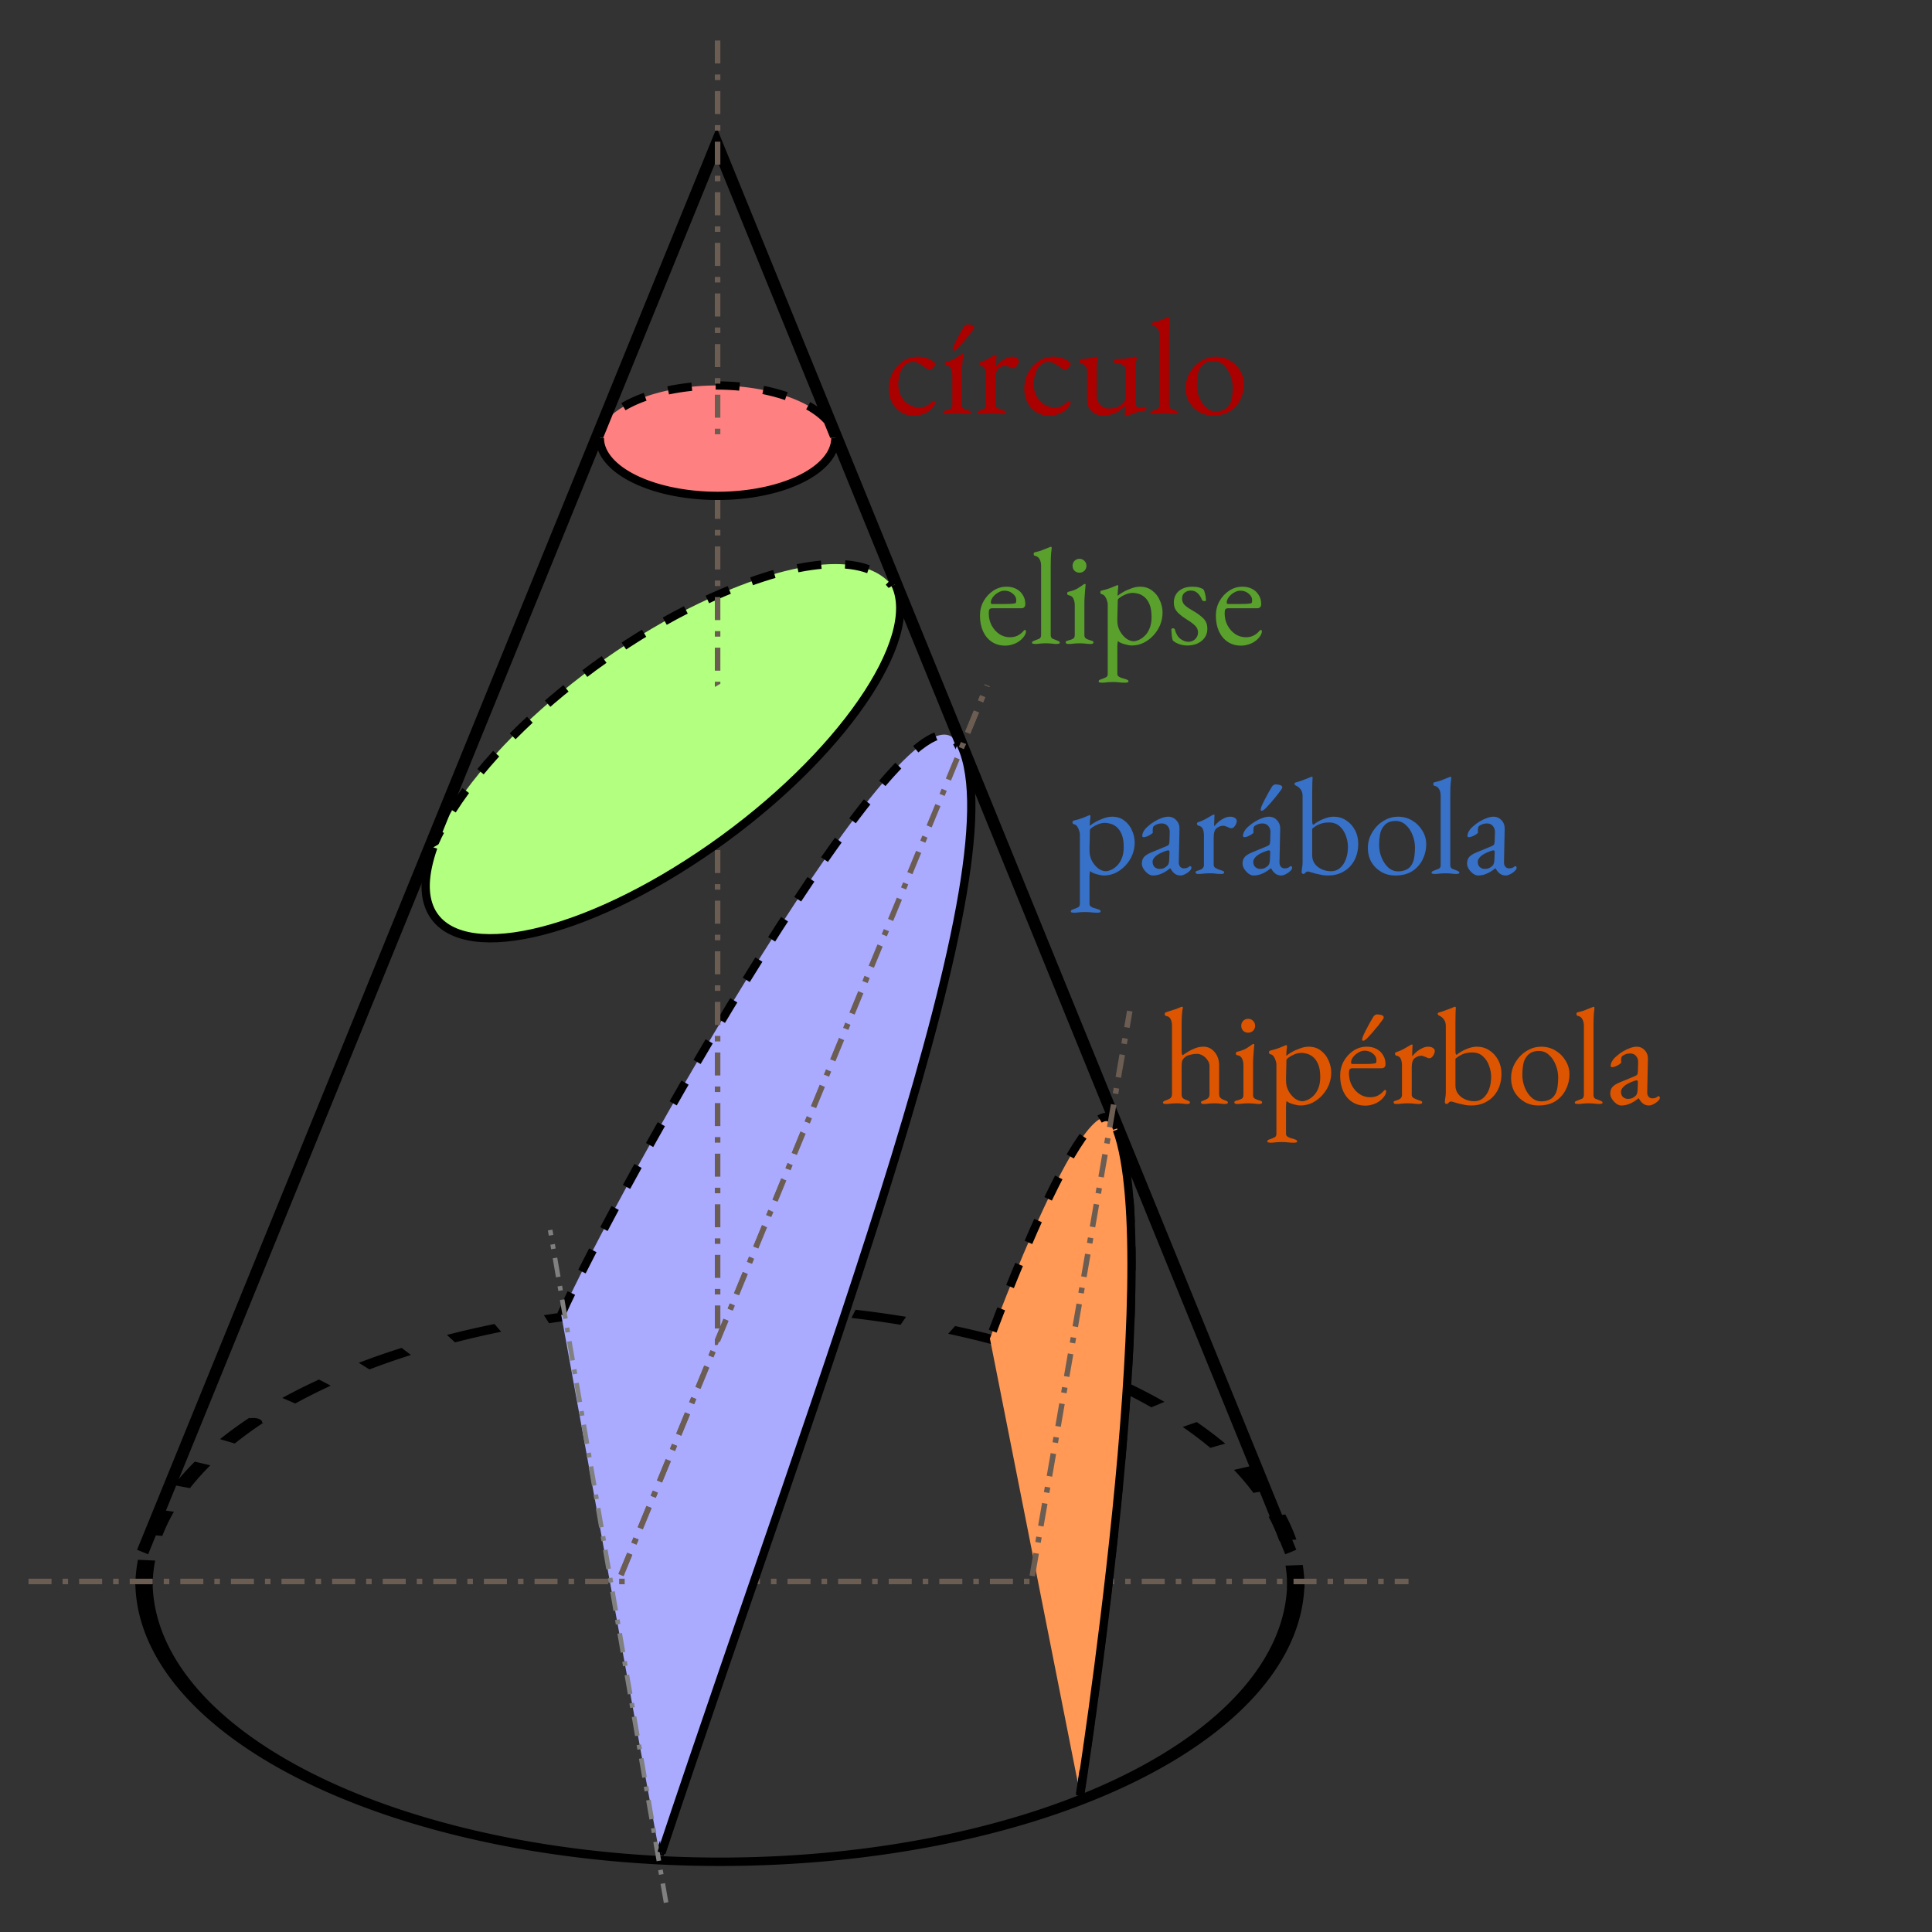 <?xml version="1.0" encoding="UTF-8" standalone="no"?>
<svg
   viewBox="0 0 2100 2100"
   version="1.1"
   id="svg149"
   sodipodi:docname="secciones-conicas.svg"
   inkscape:version="1.3.2 (091e20e, 2023-11-25)"
   xmlns:inkscape="http://www.inkscape.org/namespaces/inkscape"
   xmlns:sodipodi="http://sodipodi.sourceforge.net/DTD/sodipodi-0.dtd"
   xmlns="http://www.w3.org/2000/svg"
   xmlns:svg="http://www.w3.org/2000/svg"
   xmlns:rdf="http://www.w3.org/1999/02/22-rdf-syntax-ns#"
   xmlns:cc="http://creativecommons.org/ns#"
   xmlns:dc="http://purl.org/dc/elements/1.1/">
  <rect x="0" y="0" width="2100" height="2100" fill="#333333" stroke="none"/>
  <defs
     id="defs149" />
  <sodipodi:namedview
     id="namedview149"
     pagecolor="#ffffff"
     bordercolor="#000000"
     borderopacity="0.25"
     inkscape:showpageshadow="2"
     inkscape:pageopacity="0.0"
     inkscape:pagecheckerboard="0"
     inkscape:deskcolor="#d1d1d1"
     inkscape:zoom="0.2975018"
     inkscape:cx="1255.4546"
     inkscape:cy="949.57409"
     inkscape:window-width="1512"
     inkscape:window-height="818"
     inkscape:window-x="1920"
     inkscape:window-y="90"
     inkscape:window-maximized="0"
     inkscape:current-layer="svg149" />
  <style
     id="style1">
    .circle {fill: #ff8080;}
    .ellipse {fill: #b3ff80;}
    .parabola {fill: #aaf;}
    .hyperbola {fill: #f95;}
    .far {stroke-dasharray: 26, 26;}
    .line {stroke: #6c5d53; stroke-dasharray: 25, 12, 6, 12; stroke-width: 6;}
    .thin {stroke: #808080; stroke-dasharray: 21, 10, 5, 10; stroke-width: 5;}
  </style>
  <title
     id="title1">Conic Sections</title>
  <g
     fill="none"
     stroke="#000"
     stroke-width="9"
     id="g16">
    <g
       stroke-width="3"
       transform="scale(6.26, 3.05)"
       id="g2">
      <path
         d="m25,564 a100,100 0 1 0 200,-1"
         id="path1" />
      <path
         d="m25,565 a100,100 0 1 1 200,1"
         stroke-dasharray="9,9"
         id="path2" />
    </g>
    <path
       class="circle far"
       d="m648,482 a131,63 0 0 1 262,0"
       id="path3" />
    <path
       class="ellipse far"
       d="m468,927 c36,-97 178,-224 318,-283 96,-41 165,-41 188,-1"
       id="path4" />
    <path
       class="parabola far"
       d="m610,1429 c58,-130 381,-707 430,-622 71,123 -147,681 -323,1209"
       id="path5" />
    <path
       stroke-width="13"
       d="m155,1687 624,-1531 624,1531"
       id="path6" />
    <path
       class="thin"
       d="m724,2068 -126,-731"
       id="path7" />
    <path
       class="line"
       d="m31,1719 h1500"
       id="path8" />
    <g
       class="hyperbola"
       id="g10">
      <path
         class="far"
         d="m1174,1950 s92,-583 40,-724 c-27,-75 -138,229 -138,229"
         id="path9" />
      <path
         d="m1174,1952 s92,-583 40,-724"
         id="path10" />
    </g>
    <path
       class="line"
       d="m1122,1713 106,-614 M675,1712 l398,-967 M780,1719 V32"
       id="path11" />
    <path
       class="parabola"
       stroke="none"
       d="m685,1700 357,-894 c71,123 -147,681 -323,1209"
       id="path12" />
    <path
       class="circle"
       d="m652,476 a128,63 0 0 0 256,0"
       id="path13" />
    <path
       class="ellipse"
       d="m973,635 c29,59 -59,188 -199,286 s-277,128 -306,68 c-8,-17 -7,-39 3,-68"
       id="path14" />
    <path
       class="parabola"
       d="m1042,805 c71,123 -147,681 -323,1209"
       id="path15" />
    <path
       class="line"
       d="m675,1712 398,-967"
       id="path16" />
  </g>
  <path
     d="m 992.693,451.77 q -7.467,0 -13.589,-3.733 -5.973,-3.883 -9.557,-10.453 -3.435,-6.72 -3.435,-14.933 0,-9.707 4.181,-17.621 4.331,-7.915 11.499,-12.544 7.168,-4.779 15.829,-4.779 9.707,0 17.024,5.227 1.792,1.344 1.792,2.837 0,1.195 -1.045,2.688 -1.045,1.493 -2.539,2.539 -1.493,0.896 -2.837,0.896 -0.747,0 -1.493,-0.448 -0.747,-0.597 -1.643,-1.195 -3.285,-2.539 -7.317,-4.779 -4.032,-2.24 -6.72,-2.24 -7.317,0 -11.947,6.869 -4.48,6.72 -4.48,17.771 0,7.019 2.987,12.693 3.136,5.675 8.213,8.96 5.227,3.285 11.499,3.285 4.331,0 7.467,-1.344 3.136,-1.493 6.72,-5.077 0.299,-0.299 0.747,-0.448 0.448,-0.299 0.747,-0.299 1.643,0 1.643,2.091 0,0.896 -0.597,2.091 -0.448,1.045 -1.643,2.539 -2.389,2.987 -5.675,5.227 -3.285,2.091 -7.317,3.136 -3.883,1.045 -8.512,1.045 z m 35.541,-1.792 q -1.344,0 -2.24,-0.448 -0.747,-0.299 -0.747,-1.195 0,-1.195 1.045,-1.643 1.195,-0.448 2.389,-0.747 3.136,-0.747 4.779,-1.792 1.643,-1.195 1.643,-3.883 v -32.405 q 0,-4.032 -1.493,-7.168 -1.344,-3.136 -5.227,-3.733 -0.747,-0.149 -1.195,-0.597 -0.299,-0.448 -0.299,-1.344 0,-1.643 1.344,-1.792 5.973,-1.344 9.856,-3.584 3.883,-2.389 5.824,-3.883 1.344,-1.045 2.091,-1.045 0.896,0 0.896,0.747 0,1.195 -0.448,4.779 -0.299,3.435 -0.597,7.765 -0.299,4.181 -0.299,7.616 v 34.645 q 0,2.539 1.643,3.733 1.792,1.195 4.779,1.941 1.195,0.299 2.24,0.747 1.195,0.448 1.195,1.643 0,1.643 -2.987,1.643 -2.837,0 -4.629,-0.299 -1.643,-0.149 -3.285,-0.299 -1.493,-0.149 -4.181,-0.149 -2.539,0 -4.181,0.149 -1.643,0.149 -3.285,0.299 -1.643,0.299 -4.629,0.299 z m 8.363,-68.693 q -1.195,0 -1.195,-1.344 0,-0.448 0.149,-1.045 0.149,-0.747 0.448,-1.643 1.045,-2.837 3.285,-7.168 2.389,-4.48 4.629,-8.661 2.389,-4.181 3.584,-6.123 0.747,-1.195 1.792,-1.941 1.195,-0.747 2.24,-0.747 2.837,0 5.077,0.747 2.24,0.747 2.24,2.389 0,0.896 -0.448,1.493 -0.299,0.597 -1.045,1.643 -1.792,2.539 -4.928,6.421 -2.987,3.733 -6.123,7.317 -3.136,3.584 -5.077,5.525 -3.136,3.136 -4.629,3.136 z m 28.971,68.693 q -1.493,0 -2.24,-0.448 -0.747,-0.299 -0.747,-1.195 0,-1.195 0.896,-1.493 0.896,-0.448 2.539,-0.896 2.837,-0.747 4.181,-2.091 1.493,-1.493 1.493,-3.584 v -32.107 q 0,-4.032 -1.195,-7.019 -1.195,-2.987 -4.928,-3.733 -0.597,-0.149 -1.045,-0.747 -0.448,-0.597 -0.448,-1.195 0,-1.493 1.344,-1.792 3.883,-1.195 8.064,-3.435 4.331,-2.389 6.72,-3.883 0.896,-0.597 1.344,-0.747 0.597,-0.299 0.896,-0.299 0.747,0 0.747,1.045 0,0.448 -0.149,2.24 0,1.792 -0.149,4.181 0,2.389 -0.149,4.779 0,0.299 0.299,0.299 2.389,-2.987 5.227,-5.227 2.987,-2.24 5.973,-3.584 3.136,-1.344 5.973,-1.344 3.136,0 5.077,1.344 2.091,1.344 2.091,3.435 0,1.493 -0.896,3.285 -0.747,1.792 -2.091,3.136 -1.344,1.344 -2.837,1.344 -0.896,0 -1.941,-0.299 -1.045,-0.448 -2.24,-1.045 -1.195,-0.448 -2.389,-0.896 -1.195,-0.448 -2.389,-0.448 -3.584,0 -7.019,2.539 -3.285,2.539 -3.285,10.005 v 30.165 q 0,1.941 2.091,3.285 2.091,1.195 5.824,2.389 1.643,0.448 2.539,0.896 0.896,0.448 0.896,1.493 0,1.643 -2.987,1.643 -4.48,0 -6.869,-0.448 -2.24,-0.299 -6.123,-0.299 -2.539,0 -4.181,0.149 -1.493,0.149 -3.285,0.299 -1.643,0.299 -4.629,0.299 z m 74.368,1.792 q -7.467,0 -13.589,-3.733 -5.973,-3.883 -9.557,-10.453 -3.435,-6.72 -3.435,-14.933 0,-9.707 4.181,-17.621 4.331,-7.915 11.499,-12.544 7.168,-4.779 15.829,-4.779 9.707,0 17.024,5.227 1.792,1.344 1.792,2.837 0,1.195 -1.045,2.688 -1.045,1.493 -2.539,2.539 -1.493,0.896 -2.837,0.896 -0.747,0 -1.493,-0.448 -0.747,-0.597 -1.643,-1.195 -3.285,-2.539 -7.317,-4.779 -4.032,-2.24 -6.72,-2.24 -7.317,0 -11.947,6.869 -4.48,6.72 -4.48,17.771 0,7.019 2.987,12.693 3.136,5.675 8.213,8.96 5.227,3.285 11.499,3.285 4.331,0 7.467,-1.344 3.136,-1.493 6.72,-5.077 0.299,-0.299 0.747,-0.448 0.448,-0.299 0.747,-0.299 1.643,0 1.643,2.091 0,0.896 -0.597,2.091 -0.448,1.045 -1.643,2.539 -2.389,2.987 -5.675,5.227 -3.285,2.091 -7.317,3.136 -3.883,1.045 -8.512,1.045 z m 83.626,0.597 q -1.045,0 -1.045,-1.195 0,-1.493 0.299,-4.331 0.448,-2.987 0.448,-4.928 0,-0.299 0,-0.448 0,-0.299 0,-0.448 -5.824,5.675 -11.797,8.213 -5.824,2.389 -12.843,2.389 -4.779,0 -8.661,-2.091 -3.883,-1.941 -6.123,-5.824 -2.24,-4.032 -2.24,-9.856 v -30.315 q 0,-3.285 -1.493,-5.227 -1.493,-1.941 -4.928,-3.285 -0.747,-0.299 -1.344,-0.747 -0.597,-0.448 -0.597,-1.643 0,-1.344 0.597,-1.792 0.747,-0.448 1.643,-0.597 5.077,-0.299 7.765,-0.747 2.837,-0.597 7.019,-1.643 0.448,-0.149 0.597,-0.149 0.299,0 0.597,0 1.643,0 1.493,2.091 -0.448,3.435 -0.747,5.824 -0.149,2.24 -0.149,5.675 v 29.12 q 0,3.584 1.792,6.72 1.792,2.987 4.629,4.928 2.987,1.941 6.123,1.941 3.883,0 6.72,-0.448 2.987,-0.448 5.824,-2.539 1.643,-1.195 4.181,-3.883 2.539,-2.688 2.539,-7.317 v -27.328 q 0,-3.136 -1.941,-4.629 -1.792,-1.643 -4.181,-2.24 -2.389,-0.597 -3.883,-0.597 -1.344,0 -2.24,-0.448 -0.896,-0.597 -0.896,-2.091 0,-1.344 0.896,-1.792 1.045,-0.448 2.24,-0.448 4.629,-0.149 7.616,-0.299 3.136,-0.299 5.525,-0.747 2.539,-0.597 5.227,-1.344 0.299,-0.149 0.747,-0.149 0.448,-0.149 0.747,-0.149 1.941,0 1.941,1.643 0,0.149 -0.149,0.597 0,0.299 -0.149,0.747 -0.149,0.448 -0.448,2.539 -0.149,2.091 -0.448,4.331 -0.149,2.24 -0.149,3.435 v 34.496 q 0,4.032 0.747,5.824 0.896,1.643 1.941,1.643 1.195,0 3.435,-0.149 2.389,-0.299 3.435,-0.299 0.747,0 1.493,0.299 0.747,0.299 0.747,1.643 0,1.195 -0.597,1.643 -0.597,0.299 -1.493,0.448 -5.824,0.747 -10.005,2.24 -4.181,1.493 -7.467,2.837 -0.448,0.149 -1.344,0.448 -0.896,0.448 -1.643,0.448 z m 29.867,-2.389 q -0.747,0 -1.941,-0.299 -1.045,-0.149 -1.045,-1.045 0,-1.195 1.045,-1.643 1.195,-0.597 2.389,-1.045 2.24,-0.747 4.331,-1.643 2.091,-1.045 2.091,-4.032 v -75.264 q 0,-4.331 -1.643,-7.168 -1.493,-2.987 -5.227,-3.733 -1.195,-0.299 -1.195,-1.941 0,-1.493 1.045,-1.792 3.883,-0.896 6.72,-1.792 2.837,-1.045 5.227,-2.091 2.539,-1.045 4.928,-1.941 0.597,-0.299 0.896,-0.299 0.299,0 0.448,0.448 0.299,0.299 0.299,0.597 0,1.344 -0.597,5.824 -0.448,4.331 -0.448,14.485 v 74.666 q 0,2.987 2.091,4.032 2.091,0.896 4.331,1.643 1.195,0.448 2.24,1.045 1.195,0.448 1.195,1.643 0,0.896 -1.195,1.045 -1.045,0.299 -1.792,0.299 -2.837,0 -4.629,-0.299 -1.643,-0.149 -3.285,-0.299 -1.493,-0.149 -4.181,-0.149 -2.539,0 -4.181,0.149 -1.643,0.149 -3.285,0.299 -1.643,0.299 -4.629,0.299 z m 64.96,1.643 q -8.363,0 -15.083,-3.883 -6.72,-3.883 -10.752,-10.603 -3.883,-6.869 -3.883,-15.531 0,-6.272 2.389,-12.245 2.539,-5.973 7.019,-10.901 4.48,-4.928 10.453,-7.765 5.973,-2.987 12.843,-2.987 8.661,0 15.531,4.181 7.019,4.181 11.051,11.051 4.181,6.72 4.181,14.784 0,8.661 -3.883,16.427 -3.733,7.765 -11.2,12.693 -7.467,4.779 -18.667,4.779 z m 3.136,-4.48 q 5.077,0 9.109,-1.941 4.032,-1.941 6.272,-6.272 1.792,-3.435 2.389,-8.363 0.597,-4.928 0.597,-9.259 0,-7.168 -2.688,-13.739 -2.539,-6.72 -7.317,-10.901 -4.629,-4.331 -11.051,-4.331 -4.032,0 -7.317,1.344 -3.136,1.195 -5.824,4.629 -2.987,3.733 -3.883,9.109 -0.896,5.376 -0.896,10.752 0,7.317 2.688,14.037 2.688,6.571 7.317,10.752 4.629,4.181 10.603,4.181 z"
     id="text150"
     style="font-size:149.333px;line-height:0.75;font-family:'EB Garamond';-inkscape-font-specification:'EB Garamond';text-align:center;text-anchor:middle;fill:#aa0000;stroke-width:1.333"
     aria-label="círculo" />
  <path
     d="m 1092.512,701.77 q -8.213,0 -14.336,-4.032 -6.123,-4.032 -9.557,-11.349 -3.435,-7.467 -3.435,-17.173 0,-8.661 3.883,-15.68 4.032,-7.168 10.603,-11.499 6.571,-4.331 14.336,-4.331 5.973,0 10.603,2.389 4.629,2.389 7.168,6.72 2.688,4.181 2.688,9.707 0,4.629 -4.48,4.629 h -31.509 q -2.091,0 -2.987,1.195 -0.747,1.045 -0.747,4.331 0,7.168 3.136,13.141 3.136,5.824 8.363,9.408 5.227,3.435 11.499,3.435 4.48,0 8.064,-1.643 3.733,-1.792 6.571,-5.077 0.597,-0.747 0.896,-0.896 0.299,-0.299 0.747,-0.299 1.195,0 1.195,1.493 0,2.837 -2.688,6.272 -2.24,2.837 -5.376,4.928 -3.136,2.091 -6.869,3.136 -3.733,1.195 -7.765,1.195 z m -13.739,-45.248 h 13.589 q 3.584,0 6.123,-0.149 2.539,-0.149 4.928,-0.597 0.747,-0.149 0.896,-0.896 0.299,-0.896 0.299,-2.389 0,-4.331 -3.883,-7.317 -3.733,-3.136 -8.96,-3.136 -3.435,0 -6.869,2.091 -3.435,1.941 -5.675,4.928 -2.24,2.987 -2.24,5.973 0,1.493 1.792,1.493 z m 45.995,43.456 q -0.747,0 -1.941,-0.299 -1.045,-0.149 -1.045,-1.045 0,-1.195 1.045,-1.643 1.195,-0.597 2.389,-1.045 2.24,-0.747 4.331,-1.643 2.091,-1.045 2.091,-4.032 v -75.264 q 0,-4.331 -1.643,-7.168 -1.493,-2.987 -5.227,-3.733 -1.195,-0.299 -1.195,-1.941 0,-1.493 1.045,-1.792 3.883,-0.896 6.72,-1.792 2.837,-1.045 5.227,-2.091 2.539,-1.045 4.928,-1.941 0.597,-0.299 0.896,-0.299 0.299,0 0.448,0.448 0.299,0.299 0.299,0.597 0,1.344 -0.597,5.824 -0.448,4.331 -0.448,14.485 v 74.666 q 0,2.987 2.091,4.032 2.091,0.896 4.331,1.643 1.195,0.448 2.24,1.045 1.195,0.448 1.195,1.643 0,0.896 -1.195,1.045 -1.045,0.299 -1.792,0.299 -2.837,0 -4.629,-0.299 -1.643,-0.149 -3.285,-0.299 -1.493,-0.149 -4.181,-0.149 -2.539,0 -4.181,0.149 -1.643,0.149 -3.285,0.299 -1.643,0.299 -4.629,0.299 z m 36.587,0 q -1.344,0 -2.24,-0.448 -0.747,-0.299 -0.747,-1.195 0,-1.195 1.045,-1.643 1.195,-0.448 2.389,-0.747 3.136,-0.747 4.779,-1.792 1.643,-1.195 1.643,-3.883 v -32.405 q 0,-4.032 -1.493,-7.168 -1.344,-3.136 -5.227,-3.733 -0.747,-0.149 -1.195,-0.597 -0.299,-0.448 -0.299,-1.344 0,-1.643 1.344,-1.792 5.973,-1.344 9.856,-3.584 3.883,-2.389 5.824,-3.883 1.344,-1.045 2.091,-1.045 0.896,0 0.896,0.747 0,1.195 -0.448,4.779 -0.299,3.435 -0.597,7.765 -0.299,4.181 -0.299,7.616 v 34.645 q 0,2.539 1.643,3.733 1.792,1.195 4.779,1.941 1.195,0.299 2.24,0.747 1.195,0.448 1.195,1.643 0,1.643 -2.987,1.643 -2.837,0 -4.629,-0.299 -1.643,-0.149 -3.285,-0.299 -1.493,-0.149 -4.181,-0.149 -2.539,0 -4.181,0.149 -1.643,0.149 -3.285,0.299 -1.643,0.299 -4.629,0.299 z m 11.947,-77.504 q -3.136,0 -5.376,-2.091 -2.091,-2.24 -2.091,-5.376 0,-3.285 2.091,-5.376 2.24,-2.24 5.376,-2.24 3.285,0 5.376,2.24 2.24,2.091 2.24,5.376 0,3.136 -2.24,5.376 -2.091,2.091 -5.376,2.091 z m 24.043,119.616 q -0.747,0 -1.941,-0.299 -1.195,-0.149 -1.195,-1.045 0,-1.195 1.045,-1.792 1.195,-0.448 2.389,-0.896 2.24,-0.747 4.331,-1.792 2.091,-0.896 2.091,-3.883 v -75.712 q 0,-1.195 -0.747,-3.584 -0.597,-2.389 -2.091,-4.629 -1.493,-2.24 -4.032,-2.688 -0.597,-0.149 -0.896,-0.747 -0.299,-0.597 -0.299,-1.195 0,-0.747 0.299,-1.195 0.299,-0.448 0.747,-0.597 5.675,-1.344 9.707,-2.837 4.032,-1.643 7.616,-3.136 0.149,0 0.149,0 0,-0.149 0.149,-0.149 0.299,0 0.597,0.448 0.299,0.448 0.299,0.896 0,1.344 -0.448,4.331 -0.299,2.837 -0.299,4.629 0,1.195 0.149,1.344 1.493,-1.493 5.376,-3.733 4.032,-2.389 9.109,-4.181 5.077,-1.941 9.707,-1.941 7.765,0 13.141,4.181 5.525,4.032 8.363,10.603 2.987,6.421 2.987,13.44 0,6.72 -2.539,13.141 -2.539,6.272 -7.168,11.349 -4.629,5.077 -10.752,8.213 -6.123,2.987 -13.141,2.987 -2.091,0 -5.077,-0.747 -2.837,-0.597 -5.675,-1.643 -2.688,-1.045 -4.181,-2.389 -0.149,0 -0.299,1.792 -0.149,1.643 -0.299,3.435 0,1.941 0,2.389 v 27.925 q 0,1.941 1.493,2.987 1.643,1.195 3.584,1.643 2.091,0.597 3.584,1.045 1.195,0.448 2.24,0.896 1.195,0.597 1.195,1.792 0,0.896 -1.195,1.045 -1.195,0.299 -2.091,0.299 -4.331,0 -7.317,-0.448 -2.837,-0.299 -6.72,-0.299 -2.539,0 -4.181,0.149 -1.493,0.149 -3.136,0.299 -1.643,0.299 -4.629,0.299 z m 34.944,-45.099 q 2.24,0 5.376,-1.344 3.285,-1.344 6.421,-4.331 3.285,-2.987 5.376,-8.064 2.24,-5.077 2.24,-12.544 0,-8.661 -2.24,-13.888 -2.24,-5.227 -5.525,-7.915 -3.285,-2.688 -6.72,-3.584 -3.435,-0.896 -5.824,-0.896 -3.584,0 -7.467,1.493 -3.733,1.493 -6.421,3.435 -2.539,1.792 -2.539,2.837 0,3.285 -0.149,6.72 0,3.285 -0.149,6.421 0,3.136 -0.149,5.675 0,2.389 0,3.733 0,5.973 2.688,11.051 2.837,5.077 6.869,8.213 4.181,2.987 8.213,2.987 z m 58.09,4.629 q -4.629,0 -8.661,-1.493 -4.032,-1.344 -6.869,-3.883 -0.747,-1.643 -1.195,-5.525 -0.299,-3.883 -0.448,-6.421 0,-1.344 1.941,-1.344 0.597,0 1.045,0.299 0.597,0.149 0.747,0.747 1.941,7.317 6.123,10.453 4.331,3.136 8.661,3.136 4.331,0 7.317,-2.837 3.136,-2.987 3.136,-7.317 0,-4.032 -2.688,-6.869 -2.688,-2.987 -9.408,-7.168 -5.077,-3.136 -8.213,-5.973 -3.136,-2.837 -4.629,-5.824 -1.344,-2.987 -1.344,-6.72 0,-4.779 2.24,-8.661 2.24,-3.883 6.72,-6.123 4.48,-2.389 11.2,-2.389 4.48,0 7.467,0.896 2.987,0.896 4.48,1.941 1.195,1.643 1.941,5.227 0.896,3.435 0.896,6.571 0,1.045 -1.493,1.045 -0.896,0 -1.792,-0.299 -0.747,-0.448 -1.045,-1.045 -1.941,-4.928 -4.928,-7.467 -2.837,-2.688 -7.168,-2.688 -3.733,0 -6.72,2.24 -2.837,2.24 -2.837,6.571 0,3.435 2.091,6.123 2.24,2.688 8.213,6.123 8.661,4.928 12.843,9.259 4.331,4.181 4.331,11.2 0,8.064 -6.123,13.141 -6.123,5.077 -15.829,5.077 z m 58.538,0.149 q -8.213,0 -14.336,-4.032 -6.123,-4.032 -9.557,-11.349 -3.435,-7.467 -3.435,-17.173 0,-8.661 3.883,-15.68 4.032,-7.168 10.603,-11.499 6.571,-4.331 14.336,-4.331 5.973,0 10.603,2.389 4.629,2.389 7.168,6.72 2.688,4.181 2.688,9.707 0,4.629 -4.48,4.629 h -31.509 q -2.091,0 -2.987,1.195 -0.747,1.045 -0.747,4.331 0,7.168 3.136,13.141 3.136,5.824 8.363,9.408 5.227,3.435 11.499,3.435 4.48,0 8.064,-1.643 3.733,-1.792 6.571,-5.077 0.597,-0.747 0.896,-0.896 0.299,-0.299 0.747,-0.299 1.195,0 1.195,1.493 0,2.837 -2.688,6.272 -2.24,2.837 -5.376,4.928 -3.136,2.091 -6.869,3.136 -3.733,1.195 -7.765,1.195 z m -13.739,-45.248 h 13.589 q 3.584,0 6.123,-0.149 2.539,-0.149 4.928,-0.597 0.747,-0.149 0.896,-0.896 0.299,-0.896 0.299,-2.389 0,-4.331 -3.883,-7.317 -3.733,-3.136 -8.96,-3.136 -3.435,0 -6.869,2.091 -3.435,1.941 -5.675,4.928 -2.24,2.987 -2.24,5.973 0,1.493 1.792,1.493 z"
     id="text150-7"
     style="font-size:149.333px;line-height:0.75;font-family:'EB Garamond';-inkscape-font-specification:'EB Garamond';text-align:center;text-anchor:middle;fill:#5aa02c;stroke-width:1.333"
     aria-label="elipse" />
  <path
     d="m 1167.068,992.09 q -0.747,0 -1.941,-0.299 -1.195,-0.149 -1.195,-1.045 0,-1.195 1.045,-1.792 1.195,-0.448 2.389,-0.896 2.24,-0.747 4.331,-1.792 2.091,-0.896 2.091,-3.883 v -75.712 q 0,-1.195 -0.747,-3.584 -0.597,-2.389 -2.091,-4.629 -1.493,-2.24 -4.032,-2.688 -0.597,-0.149 -0.896,-0.747 -0.299,-0.597 -0.299,-1.195 0,-0.747 0.299,-1.195 0.299,-0.448 0.747,-0.597 5.675,-1.344 9.707,-2.837 4.032,-1.643 7.616,-3.136 0.149,0 0.149,0 0,-0.149 0.149,-0.149 0.299,0 0.597,0.448 0.299,0.448 0.299,0.896 0,1.344 -0.448,4.331 -0.299,2.837 -0.299,4.629 0,1.195 0.149,1.344 1.493,-1.493 5.376,-3.733 4.032,-2.389 9.109,-4.181 5.077,-1.941 9.707,-1.941 7.765,0 13.141,4.181 5.525,4.032 8.363,10.603 2.987,6.421 2.987,13.44 0,6.72 -2.539,13.141 -2.539,6.272 -7.168,11.349 -4.629,5.077 -10.752,8.213 -6.123,2.987 -13.141,2.987 -2.091,0 -5.077,-0.747 -2.837,-0.597 -5.675,-1.643 -2.688,-1.045 -4.181,-2.389 -0.149,0 -0.299,1.792 -0.149,1.643 -0.299,3.435 0,1.941 0,2.389 v 27.925 q 0,1.941 1.493,2.987 1.643,1.195 3.584,1.643 2.091,0.597 3.584,1.045 1.195,0.448 2.24,0.896 1.195,0.597 1.195,1.792 0,0.896 -1.195,1.045 -1.195,0.299 -2.091,0.299 -4.331,0 -7.317,-0.448 -2.837,-0.299 -6.72,-0.299 -2.539,0 -4.181,0.149 -1.493,0.149 -3.136,0.299 -1.643,0.299 -4.629,0.299 z m 34.944,-45.099 q 2.24,0 5.376,-1.344 3.285,-1.344 6.421,-4.331 3.285,-2.987 5.376,-8.064 2.24,-5.077 2.24,-12.544 0,-8.661 -2.24,-13.888 -2.24,-5.227 -5.525,-7.915 -3.285,-2.688 -6.72,-3.584 -3.435,-0.896 -5.824,-0.896 -3.584,0 -7.467,1.493 -3.733,1.493 -6.421,3.435 -2.539,1.792 -2.539,2.837 0,3.285 -0.149,6.72 0,3.285 -0.149,6.421 0,3.136 -0.149,5.675 0,2.389 0,3.733 0,5.973 2.688,11.051 2.837,5.077 6.869,8.213 4.181,2.987 8.213,2.987 z m 51.072,4.629 q -2.688,0 -5.525,-2.091 -2.688,-2.091 -4.629,-5.077 -1.792,-2.987 -1.792,-5.675 0,-4.779 2.539,-7.467 2.539,-2.688 8.064,-4.928 l 15.232,-6.272 q 2.987,-1.195 3.435,-2.091 0.597,-0.896 0.747,-3.883 l 0.299,-9.557 q 0.149,-3.883 -2.24,-6.72 -2.24,-2.837 -6.571,-2.837 -2.24,0 -4.48,0.747 -2.24,0.747 -3.733,1.941 -0.896,0.597 -1.195,1.792 -0.299,1.195 -0.299,2.539 0,0.597 0,1.344 0.149,0.747 0.149,1.344 0,0.747 -1.941,2.091 -1.792,1.195 -4.181,2.24 -2.24,0.896 -3.733,0.896 -0.747,0 -1.195,-0.299 -0.448,-0.448 -0.448,-1.045 0,-2.389 1.493,-5.077 1.643,-2.837 4.48,-5.227 3.435,-3.136 7.467,-5.525 4.032,-2.389 7.915,-3.733 3.883,-1.344 6.869,-1.344 5.376,0 8.811,3.883 3.584,3.733 3.435,9.408 l -0.747,35.84 q -0.149,3.136 1.344,5.077 1.643,1.941 4.032,1.941 3.733,0 5.525,-1.643 0.747,-0.747 1.195,-0.747 0.747,0 1.195,0.448 0.448,0.448 0.448,1.195 0,1.643 -1.643,3.285 -2.389,2.389 -5.227,3.733 -2.688,1.493 -5.077,1.493 -6.869,0 -10.901,-7.765 h -0.448 q -4.928,4.032 -9.408,5.824 -4.48,1.941 -9.259,1.941 z m 7.019,-7.168 q 2.987,0 5.077,-0.896 2.091,-1.045 3.733,-2.688 0.747,-0.747 1.195,-1.941 0.597,-1.344 0.747,-4.181 l 0.299,-7.317 q 0.149,-1.643 -0.149,-2.389 -0.299,-0.747 -1.195,-0.747 -0.299,0 -1.045,0.149 -0.747,0.149 -1.941,0.597 -7.915,2.837 -11.051,5.973 -2.987,2.987 -2.987,5.525 0,3.883 2.24,5.973 2.389,1.941 5.077,1.941 z m 42.411,5.525 q -1.493,0 -2.24,-0.448 -0.747,-0.299 -0.747,-1.195 0,-1.195 0.896,-1.493 0.896,-0.448 2.539,-0.896 2.837,-0.747 4.181,-2.091 1.493,-1.493 1.493,-3.584 v -32.107 q 0,-4.032 -1.195,-7.019 -1.195,-2.987 -4.928,-3.733 -0.597,-0.149 -1.045,-0.747 -0.448,-0.597 -0.448,-1.195 0,-1.493 1.344,-1.792 3.883,-1.195 8.064,-3.435 4.331,-2.389 6.72,-3.883 0.896,-0.597 1.344,-0.747 0.597,-0.299 0.896,-0.299 0.747,0 0.747,1.045 0,0.448 -0.149,2.24 0,1.792 -0.149,4.181 0,2.389 -0.149,4.779 0,0.299 0.299,0.299 2.389,-2.987 5.227,-5.227 2.987,-2.24 5.973,-3.584 3.136,-1.344 5.973,-1.344 3.136,0 5.077,1.344 2.091,1.344 2.091,3.435 0,1.493 -0.896,3.285 -0.747,1.792 -2.091,3.136 -1.344,1.344 -2.837,1.344 -0.896,0 -1.941,-0.299 -1.045,-0.448 -2.24,-1.045 -1.195,-0.448 -2.389,-0.896 -1.195,-0.448 -2.389,-0.448 -3.584,0 -7.019,2.539 -3.285,2.539 -3.285,10.005 v 30.165 q 0,1.941 2.091,3.285 2.091,1.195 5.824,2.389 1.643,0.448 2.539,0.896 0.896,0.448 0.896,1.493 0,1.643 -2.987,1.643 -4.48,0 -6.869,-0.448 -2.24,-0.299 -6.123,-0.299 -2.539,0 -4.181,0.149 -1.493,0.149 -3.285,0.299 -1.643,0.299 -4.629,0.299 z m 60.032,1.643 q -2.688,0 -5.525,-2.091 -2.688,-2.091 -4.629,-5.077 -1.792,-2.987 -1.792,-5.675 0,-4.779 2.539,-7.467 2.539,-2.688 8.064,-4.928 l 15.232,-6.272 q 2.987,-1.195 3.435,-2.091 0.597,-0.896 0.747,-3.883 l 0.299,-9.557 q 0.149,-3.883 -2.24,-6.72 -2.24,-2.837 -6.571,-2.837 -2.24,0 -4.48,0.747 -2.24,0.747 -3.733,1.941 -0.896,0.597 -1.195,1.792 -0.299,1.195 -0.299,2.539 0,0.597 0,1.344 0.149,0.747 0.149,1.344 0,0.747 -1.941,2.091 -1.792,1.195 -4.181,2.24 -2.24,0.896 -3.733,0.896 -0.747,0 -1.195,-0.299 -0.448,-0.448 -0.448,-1.045 0,-2.389 1.493,-5.077 1.643,-2.837 4.48,-5.227 3.435,-3.136 7.467,-5.525 4.032,-2.389 7.915,-3.733 3.883,-1.344 6.869,-1.344 5.376,0 8.811,3.883 3.584,3.733 3.435,9.408 l -0.747,35.84 q -0.149,3.136 1.344,5.077 1.643,1.941 4.032,1.941 3.733,0 5.525,-1.643 0.747,-0.747 1.195,-0.747 0.747,0 1.195,0.448 0.448,0.448 0.448,1.195 0,1.643 -1.643,3.285 -2.389,2.389 -5.227,3.733 -2.688,1.493 -5.077,1.493 -6.869,0 -10.901,-7.765 h -0.448 q -4.928,4.032 -9.408,5.824 -4.48,1.941 -9.259,1.941 z m 7.019,-7.168 q 2.987,0 5.077,-0.896 2.091,-1.045 3.733,-2.688 0.747,-0.747 1.195,-1.941 0.597,-1.344 0.747,-4.181 l 0.299,-7.317 q 0.149,-1.643 -0.149,-2.389 -0.299,-0.747 -1.195,-0.747 -0.299,0 -1.045,0.149 -0.747,0.149 -1.941,0.597 -7.915,2.837 -11.051,5.973 -2.987,2.987 -2.987,5.525 0,3.883 2.24,5.973 2.389,1.941 5.077,1.941 z m 1.941,-63.168 q -1.195,0 -1.195,-1.344 0,-0.448 0.149,-1.045 0.149,-0.747 0.448,-1.643 1.045,-2.837 3.285,-7.168 2.389,-4.48 4.629,-8.661 2.389,-4.181 3.584,-6.123 0.747,-1.195 1.792,-1.941 1.195,-0.747 2.24,-0.747 2.837,0 5.077,0.747 2.24,0.747 2.24,2.389 0,0.896 -0.448,1.493 -0.299,0.597 -1.045,1.643 -1.792,2.539 -4.928,6.421 -2.987,3.733 -6.123,7.317 -3.136,3.584 -5.077,5.525 -3.136,3.136 -4.629,3.136 z m 71.829,70.336 q -3.285,0 -6.571,-0.597 -3.285,-0.597 -6.272,-1.344 -3.285,-0.896 -5.824,-1.643 -2.389,-0.747 -3.136,-0.747 -0.896,0 -1.792,0.597 -0.747,0.597 -1.493,1.344 -0.747,0.747 -1.344,0.747 -0.597,0 -1.344,-0.448 -0.747,-0.597 -0.747,-1.344 0,-1.344 0.448,-4.629 0.597,-3.285 0.597,-6.123 v -72.427 q 0,-3.883 -1.941,-6.72 -1.941,-2.837 -4.928,-4.181 -0.597,-0.299 -1.344,-0.747 -0.597,-0.597 -0.597,-1.493 0,-0.747 0.597,-1.045 0.597,-0.299 1.195,-0.448 1.941,-0.448 5.227,-1.643 3.435,-1.195 6.421,-2.389 2.987,-1.195 4.032,-1.643 0.896,-0.448 1.344,-0.448 0.299,0 0.597,0.299 0.299,0.299 0.299,0.747 0,0.597 -0.299,5.077 -0.149,4.331 -0.149,10.603 v 30.613 q 0,2.837 0.299,3.883 0.299,0.896 1.045,1.045 4.629,-3.883 10.752,-6.272 6.123,-2.539 11.051,-2.539 7.616,0 13.589,3.883 6.123,3.883 9.707,10.603 3.584,6.571 3.584,14.933 0,10.155 -4.181,18.069 -4.181,7.765 -11.648,12.096 -7.317,4.331 -17.173,4.331 z m 3.435,-4.629 q 5.675,0 9.707,-3.435 4.181,-3.584 6.421,-9.557 2.24,-6.123 2.24,-13.589 0,-5.824 -2.24,-11.947 -2.091,-6.123 -6.72,-10.304 -4.48,-4.181 -11.648,-4.181 -5.973,0 -10.453,1.941 -4.48,1.941 -7.765,4.928 v 28.971 q 0,5.227 2.837,9.109 2.987,3.883 7.616,5.973 4.779,2.091 10.005,2.091 z m 69.738,4.629 q -8.363,0 -15.083,-3.883 -6.72,-3.883 -10.752,-10.603 -3.883,-6.869 -3.883,-15.531 0,-6.272 2.389,-12.245 2.539,-5.973 7.019,-10.901 4.48,-4.928 10.453,-7.765 5.973,-2.987 12.843,-2.987 8.661,0 15.531,4.181 7.019,4.181 11.051,11.051 4.181,6.72 4.181,14.784 0,8.661 -3.883,16.427 -3.733,7.765 -11.2,12.693 -7.467,4.779 -18.667,4.779 z m 3.136,-4.48 q 5.077,0 9.109,-1.941 4.032,-1.941 6.272,-6.272 1.792,-3.435 2.389,-8.363 0.597,-4.928 0.597,-9.259 0,-7.168 -2.688,-13.739 -2.539,-6.72 -7.317,-10.901 -4.629,-4.331 -11.051,-4.331 -4.032,0 -7.317,1.344 -3.136,1.195 -5.824,4.629 -2.987,3.733 -3.883,9.109 -0.896,5.376 -0.896,10.752 0,7.317 2.688,14.037 2.688,6.571 7.317,10.752 4.629,4.181 10.603,4.181 z m 39.424,2.837 q -0.747,0 -1.941,-0.299 -1.045,-0.149 -1.045,-1.045 0,-1.195 1.045,-1.643 1.195,-0.597 2.389,-1.045 2.24,-0.747 4.331,-1.643 2.091,-1.045 2.091,-4.032 v -75.264 q 0,-4.331 -1.643,-7.168 -1.493,-2.987 -5.227,-3.733 -1.195,-0.299 -1.195,-1.941 0,-1.493 1.045,-1.792 3.883,-0.896 6.72,-1.792 2.837,-1.045 5.227,-2.091 2.539,-1.045 4.928,-1.941 0.597,-0.299 0.896,-0.299 0.299,0 0.448,0.448 0.299,0.299 0.299,0.597 0,1.344 -0.597,5.824 -0.448,4.331 -0.448,14.485 v 74.666 q 0,2.987 2.091,4.032 2.091,0.896 4.331,1.643 1.195,0.448 2.24,1.045 1.195,0.448 1.195,1.643 0,0.896 -1.195,1.045 -1.045,0.299 -1.792,0.299 -2.837,0 -4.629,-0.299 -1.643,-0.149 -3.285,-0.299 -1.493,-0.149 -4.181,-0.149 -2.539,0 -4.181,0.149 -1.643,0.149 -3.285,0.299 -1.643,0.299 -4.629,0.299 z m 47.488,1.643 q -2.688,0 -5.525,-2.091 -2.688,-2.091 -4.629,-5.077 -1.792,-2.987 -1.792,-5.675 0,-4.779 2.539,-7.467 2.539,-2.688 8.064,-4.928 l 15.232,-6.272 q 2.987,-1.195 3.435,-2.091 0.597,-0.896 0.747,-3.883 l 0.299,-9.557 q 0.149,-3.883 -2.24,-6.72 -2.24,-2.837 -6.571,-2.837 -2.24,0 -4.48,0.747 -2.24,0.747 -3.733,1.941 -0.896,0.597 -1.195,1.792 -0.299,1.195 -0.299,2.539 0,0.597 0,1.344 0.149,0.747 0.149,1.344 0,0.747 -1.941,2.091 -1.792,1.195 -4.181,2.24 -2.24,0.896 -3.733,0.896 -0.747,0 -1.195,-0.299 -0.448,-0.448 -0.448,-1.045 0,-2.389 1.493,-5.077 1.643,-2.837 4.48,-5.227 3.435,-3.136 7.467,-5.525 4.032,-2.389 7.915,-3.733 3.883,-1.344 6.869,-1.344 5.376,0 8.811,3.883 3.584,3.733 3.435,9.408 l -0.747,35.84 q -0.149,3.136 1.344,5.077 1.643,1.941 4.032,1.941 3.733,0 5.525,-1.643 0.747,-0.747 1.195,-0.747 0.747,0 1.195,0.448 0.448,0.448 0.448,1.195 0,1.643 -1.643,3.285 -2.389,2.389 -5.227,3.733 -2.688,1.493 -5.077,1.493 -6.869,0 -10.901,-7.765 h -0.448 q -4.928,4.032 -9.408,5.824 -4.48,1.941 -9.259,1.941 z m 7.019,-7.168 q 2.987,0 5.077,-0.896 2.091,-1.045 3.733,-2.688 0.747,-0.747 1.195,-1.941 0.597,-1.344 0.747,-4.181 l 0.299,-7.317 q 0.149,-1.643 -0.149,-2.389 -0.299,-0.747 -1.195,-0.747 -0.299,0 -1.045,0.149 -0.747,0.149 -1.941,0.597 -7.915,2.837 -11.051,5.973 -2.987,2.987 -2.987,5.525 0,3.883 2.24,5.973 2.389,1.941 5.077,1.941 z"
     id="text150-7-3"
     style="font-size:149.333px;line-height:0.75;font-family:'EB Garamond';-inkscape-font-specification:'EB Garamond';text-align:center;text-anchor:middle;fill:#3771c8;stroke-width:1.333"
     aria-label="parábola" />
  <path
     d="m 1267.043,1199.978 q -2.987,0 -2.987,-1.643 0,-1.344 3.435,-2.389 2.24,-0.747 4.181,-1.941 2.091,-1.195 2.24,-4.181 v -74.816 q 0,-4.032 -1.344,-7.019 -1.344,-3.136 -5.227,-3.733 -1.344,-0.299 -1.344,-2.091 0,-1.344 1.195,-1.792 2.091,-0.747 4.928,-1.643 2.987,-0.896 6.123,-1.941 3.136,-1.195 5.525,-2.24 0.597,-0.299 0.896,-0.299 0.448,0 0.747,0.299 0.299,0.299 0.299,0.747 0,0.896 -0.448,2.539 -0.299,1.643 -0.597,5.675 -0.299,4.032 -0.299,12.096 v 25.984 q 0,2.389 0.149,3.435 0.299,1.045 0.896,2.091 2.389,-1.792 5.824,-3.883 3.584,-2.24 7.915,-3.883 4.331,-1.643 8.96,-1.643 7.317,0 12.096,5.824 4.928,5.675 4.928,14.485 v 31.36 q 0,2.987 1.941,4.48 1.941,1.344 4.181,2.091 1.643,0.448 2.539,1.045 0.896,0.448 0.896,1.344 0,1.643 -2.987,1.643 -2.987,0 -4.629,-0.299 -1.493,-0.149 -2.987,-0.299 -1.344,-0.149 -4.032,-0.149 -2.539,0 -4.032,0.149 -1.493,0.149 -3.136,0.299 -1.493,0.299 -4.48,0.299 -2.987,0 -2.987,-1.643 0,-1.045 0.896,-1.344 0.896,-0.448 2.539,-1.045 2.24,-0.747 4.032,-2.091 1.792,-1.493 1.792,-4.48 v -30.464 q 0,-3.733 -2.24,-6.72 -2.091,-3.136 -5.227,-4.928 -3.136,-1.792 -6.421,-1.792 -2.837,0 -6.571,0.896 -3.733,0.747 -5.824,2.389 -2.389,1.941 -3.285,4.032 -0.747,2.091 -0.747,6.72 v 30.315 q 0.149,2.987 1.792,4.181 1.792,1.195 4.032,1.941 1.643,0.448 2.389,1.045 0.896,0.448 0.896,1.344 0,1.643 -2.987,1.643 -2.987,0 -4.48,-0.299 -1.493,-0.149 -2.837,-0.299 -1.344,-0.149 -4.032,-0.149 -2.539,0 -4.181,0.149 -1.493,0.149 -3.285,0.299 -1.643,0.299 -4.629,0.299 z m 77.653,0 q -1.344,0 -2.24,-0.448 -0.747,-0.299 -0.747,-1.195 0,-1.195 1.045,-1.643 1.195,-0.448 2.389,-0.747 3.136,-0.747 4.779,-1.792 1.643,-1.195 1.643,-3.883 v -32.405 q 0,-4.032 -1.493,-7.168 -1.344,-3.136 -5.227,-3.733 -0.747,-0.149 -1.195,-0.597 -0.299,-0.448 -0.299,-1.344 0,-1.643 1.344,-1.792 5.973,-1.344 9.856,-3.584 3.883,-2.389 5.824,-3.883 1.344,-1.045 2.091,-1.045 0.896,0 0.896,0.747 0,1.195 -0.448,4.779 -0.299,3.435 -0.597,7.765 -0.299,4.181 -0.299,7.616 v 34.645 q 0,2.539 1.643,3.733 1.792,1.195 4.779,1.941 1.195,0.299 2.24,0.747 1.195,0.448 1.195,1.643 0,1.643 -2.987,1.643 -2.837,0 -4.629,-0.299 -1.643,-0.149 -3.285,-0.299 -1.493,-0.149 -4.181,-0.149 -2.539,0 -4.181,0.149 -1.643,0.149 -3.285,0.299 -1.643,0.299 -4.629,0.299 z m 11.947,-77.504 q -3.136,0 -5.376,-2.091 -2.091,-2.24 -2.091,-5.376 0,-3.285 2.091,-5.376 2.24,-2.24 5.376,-2.24 3.285,0 5.376,2.24 2.24,2.091 2.24,5.376 0,3.136 -2.24,5.376 -2.091,2.091 -5.376,2.091 z m 24.043,119.616 q -0.747,0 -1.941,-0.299 -1.195,-0.149 -1.195,-1.045 0,-1.195 1.045,-1.792 1.195,-0.448 2.389,-0.896 2.24,-0.747 4.331,-1.792 2.091,-0.896 2.091,-3.883 v -75.712 q 0,-1.195 -0.747,-3.584 -0.597,-2.389 -2.091,-4.629 -1.493,-2.24 -4.032,-2.688 -0.597,-0.149 -0.896,-0.747 -0.299,-0.597 -0.299,-1.195 0,-0.747 0.299,-1.195 0.299,-0.448 0.747,-0.597 5.675,-1.344 9.707,-2.837 4.032,-1.643 7.616,-3.136 0.149,0 0.149,0 0,-0.149 0.149,-0.149 0.299,0 0.597,0.448 0.299,0.448 0.299,0.896 0,1.344 -0.448,4.331 -0.299,2.837 -0.299,4.629 0,1.195 0.149,1.344 1.493,-1.493 5.376,-3.733 4.032,-2.389 9.109,-4.181 5.077,-1.941 9.707,-1.941 7.765,0 13.141,4.181 5.525,4.032 8.363,10.603 2.987,6.421 2.987,13.44 0,6.72 -2.539,13.141 -2.539,6.272 -7.168,11.349 -4.629,5.077 -10.752,8.213 -6.123,2.987 -13.141,2.987 -2.091,0 -5.077,-0.747 -2.837,-0.597 -5.675,-1.643 -2.688,-1.045 -4.181,-2.389 -0.149,0 -0.299,1.792 -0.149,1.643 -0.299,3.435 0,1.941 0,2.389 v 27.925 q 0,1.941 1.493,2.987 1.643,1.195 3.584,1.643 2.091,0.597 3.584,1.045 1.195,0.448 2.24,0.896 1.195,0.597 1.195,1.792 0,0.896 -1.195,1.045 -1.195,0.299 -2.091,0.299 -4.331,0 -7.317,-0.448 -2.837,-0.299 -6.72,-0.299 -2.539,0 -4.181,0.149 -1.493,0.149 -3.136,0.299 -1.643,0.299 -4.629,0.299 z m 34.944,-45.099 q 2.24,0 5.376,-1.344 3.285,-1.344 6.421,-4.331 3.285,-2.987 5.376,-8.064 2.24,-5.077 2.24,-12.544 0,-8.661 -2.24,-13.888 -2.24,-5.227 -5.525,-7.915 -3.285,-2.688 -6.72,-3.584 -3.435,-0.896 -5.824,-0.896 -3.584,0 -7.467,1.493 -3.733,1.493 -6.421,3.435 -2.539,1.792 -2.539,2.837 0,3.285 -0.149,6.72 0,3.285 -0.149,6.421 0,3.136 -0.149,5.675 0,2.389 0,3.733 0,5.973 2.688,11.051 2.837,5.077 6.869,8.213 4.181,2.987 8.213,2.987 z m 68.394,4.779 q -8.213,0 -14.336,-4.032 -6.123,-4.032 -9.557,-11.349 -3.435,-7.467 -3.435,-17.173 0,-8.661 3.883,-15.68 4.032,-7.168 10.603,-11.499 6.571,-4.331 14.336,-4.331 5.973,0 10.603,2.389 4.629,2.389 7.168,6.72 2.688,4.181 2.688,9.707 0,4.629 -4.48,4.629 h -31.509 q -2.091,0 -2.987,1.195 -0.747,1.045 -0.747,4.331 0,7.168 3.136,13.141 3.136,5.824 8.363,9.408 5.227,3.435 11.499,3.435 4.48,0 8.064,-1.643 3.733,-1.792 6.571,-5.077 0.597,-0.747 0.896,-0.896 0.299,-0.299 0.747,-0.299 1.195,0 1.195,1.493 0,2.837 -2.688,6.272 -2.24,2.837 -5.376,4.928 -3.136,2.091 -6.869,3.136 -3.733,1.195 -7.765,1.195 z m -13.739,-45.248 h 13.589 q 3.584,0 6.123,-0.149 2.539,-0.149 4.928,-0.597 0.747,-0.149 0.896,-0.896 0.299,-0.896 0.299,-2.389 0,-4.331 -3.883,-7.317 -3.733,-3.136 -8.96,-3.136 -3.435,0 -6.869,2.091 -3.435,1.941 -5.675,4.928 -2.24,2.987 -2.24,5.973 0,1.493 1.792,1.493 z m 11.499,-25.237 q -1.195,0 -1.195,-1.344 0,-0.448 0.149,-1.045 0.149,-0.747 0.448,-1.643 1.045,-2.837 3.285,-7.168 2.389,-4.48 4.629,-8.661 2.389,-4.181 3.584,-6.123 0.747,-1.195 1.792,-1.941 1.195,-0.747 2.24,-0.747 2.837,0 5.077,0.747 2.24,0.747 2.24,2.389 0,0.896 -0.448,1.493 -0.299,0.597 -1.045,1.643 -1.792,2.539 -4.928,6.421 -2.987,3.733 -6.123,7.317 -3.136,3.584 -5.077,5.525 -3.136,3.136 -4.629,3.136 z m 35.989,68.693 q -1.493,0 -2.24,-0.448 -0.747,-0.299 -0.747,-1.195 0,-1.195 0.896,-1.493 0.896,-0.448 2.539,-0.896 2.837,-0.747 4.181,-2.091 1.493,-1.493 1.493,-3.584 v -32.107 q 0,-4.032 -1.195,-7.019 -1.195,-2.987 -4.928,-3.733 -0.597,-0.149 -1.045,-0.747 -0.448,-0.597 -0.448,-1.195 0,-1.493 1.344,-1.792 3.883,-1.195 8.064,-3.435 4.331,-2.389 6.72,-3.883 0.896,-0.597 1.344,-0.747 0.597,-0.299 0.896,-0.299 0.747,0 0.747,1.045 0,0.448 -0.149,2.24 0,1.792 -0.149,4.181 0,2.389 -0.149,4.779 0,0.299 0.299,0.299 2.389,-2.987 5.227,-5.227 2.987,-2.24 5.973,-3.584 3.136,-1.344 5.973,-1.344 3.136,0 5.077,1.344 2.091,1.344 2.091,3.435 0,1.493 -0.896,3.285 -0.747,1.792 -2.091,3.136 -1.344,1.344 -2.837,1.344 -0.896,0 -1.941,-0.299 -1.045,-0.448 -2.24,-1.045 -1.195,-0.448 -2.389,-0.896 -1.195,-0.448 -2.389,-0.448 -3.584,0 -7.019,2.539 -3.285,2.539 -3.285,10.005 v 30.165 q 0,1.941 2.091,3.285 2.091,1.195 5.824,2.389 1.643,0.448 2.539,0.896 0.896,0.448 0.896,1.493 0,1.643 -2.987,1.643 -4.48,0 -6.869,-0.448 -2.24,-0.299 -6.123,-0.299 -2.539,0 -4.181,0.149 -1.493,0.149 -3.285,0.299 -1.643,0.299 -4.629,0.299 z m 81.237,1.643 q -3.285,0 -6.571,-0.597 -3.285,-0.597 -6.272,-1.344 -3.285,-0.896 -5.824,-1.643 -2.389,-0.747 -3.136,-0.747 -0.896,0 -1.792,0.597 -0.747,0.597 -1.493,1.344 -0.747,0.747 -1.344,0.747 -0.597,0 -1.344,-0.448 -0.747,-0.597 -0.747,-1.344 0,-1.344 0.448,-4.629 0.597,-3.285 0.597,-6.123 v -72.427 q 0,-3.883 -1.941,-6.72 -1.941,-2.837 -4.928,-4.181 -0.597,-0.299 -1.344,-0.747 -0.597,-0.597 -0.597,-1.493 0,-0.747 0.597,-1.045 0.597,-0.299 1.195,-0.448 1.941,-0.448 5.227,-1.643 3.435,-1.195 6.421,-2.389 2.987,-1.195 4.032,-1.643 0.896,-0.448 1.344,-0.448 0.299,0 0.597,0.299 0.299,0.299 0.299,0.747 0,0.597 -0.299,5.077 -0.149,4.331 -0.149,10.603 v 30.613 q 0,2.837 0.299,3.883 0.299,0.896 1.045,1.045 4.629,-3.883 10.752,-6.272 6.123,-2.539 11.051,-2.539 7.616,0 13.589,3.883 6.123,3.883 9.707,10.603 3.584,6.571 3.584,14.933 0,10.155 -4.181,18.069 -4.181,7.765 -11.648,12.096 -7.317,4.331 -17.173,4.331 z m 3.435,-4.629 q 5.675,0 9.707,-3.435 4.181,-3.584 6.421,-9.557 2.24,-6.123 2.24,-13.589 0,-5.824 -2.24,-11.947 -2.091,-6.123 -6.72,-10.304 -4.48,-4.181 -11.648,-4.181 -5.973,0 -10.453,1.941 -4.48,1.941 -7.765,4.928 v 28.971 q 0,5.227 2.837,9.109 2.987,3.883 7.616,5.973 4.779,2.091 10.005,2.091 z m 69.739,4.629 q -8.363,0 -15.083,-3.883 -6.72,-3.883 -10.752,-10.603 -3.883,-6.869 -3.883,-15.531 0,-6.272 2.389,-12.245 2.539,-5.973 7.019,-10.901 4.48,-4.928 10.453,-7.765 5.973,-2.987 12.843,-2.987 8.661,0 15.531,4.181 7.019,4.181 11.051,11.051 4.181,6.72 4.181,14.784 0,8.661 -3.883,16.427 -3.733,7.765 -11.2,12.693 -7.467,4.779 -18.667,4.779 z m 3.136,-4.48 q 5.077,0 9.109,-1.941 4.032,-1.941 6.272,-6.272 1.792,-3.435 2.389,-8.363 0.597,-4.928 0.597,-9.259 0,-7.168 -2.688,-13.739 -2.539,-6.72 -7.317,-10.901 -4.629,-4.331 -11.051,-4.331 -4.032,0 -7.317,1.344 -3.136,1.195 -5.824,4.629 -2.987,3.733 -3.883,9.109 -0.896,5.376 -0.896,10.752 0,7.317 2.688,14.037 2.688,6.571 7.317,10.752 4.629,4.181 10.603,4.181 z m 39.424,2.837 q -0.747,0 -1.941,-0.299 -1.045,-0.149 -1.045,-1.045 0,-1.195 1.045,-1.643 1.195,-0.597 2.389,-1.045 2.24,-0.747 4.331,-1.643 2.091,-1.045 2.091,-4.032 v -75.264 q 0,-4.331 -1.643,-7.168 -1.493,-2.987 -5.227,-3.733 -1.195,-0.299 -1.195,-1.941 0,-1.493 1.045,-1.792 3.883,-0.896 6.72,-1.792 2.837,-1.045 5.227,-2.091 2.539,-1.045 4.928,-1.941 0.597,-0.299 0.896,-0.299 0.299,0 0.448,0.448 0.299,0.299 0.299,0.597 0,1.344 -0.597,5.824 -0.448,4.331 -0.448,14.485 v 74.666 q 0,2.987 2.091,4.032 2.091,0.896 4.331,1.643 1.195,0.448 2.24,1.045 1.195,0.448 1.195,1.643 0,0.896 -1.195,1.045 -1.045,0.299 -1.792,0.299 -2.837,0 -4.629,-0.299 -1.643,-0.149 -3.285,-0.299 -1.493,-0.149 -4.181,-0.149 -2.539,0 -4.181,0.149 -1.643,0.149 -3.285,0.299 -1.643,0.299 -4.629,0.299 z m 47.488,1.643 q -2.688,0 -5.525,-2.091 -2.688,-2.091 -4.629,-5.077 -1.792,-2.987 -1.792,-5.675 0,-4.779 2.539,-7.467 2.539,-2.688 8.064,-4.928 l 15.232,-6.272 q 2.987,-1.195 3.435,-2.091 0.597,-0.896 0.747,-3.883 l 0.299,-9.557 q 0.149,-3.883 -2.24,-6.72 -2.24,-2.837 -6.571,-2.837 -2.24,0 -4.48,0.747 -2.24,0.747 -3.733,1.941 -0.896,0.597 -1.195,1.792 -0.299,1.195 -0.299,2.539 0,0.597 0,1.344 0.149,0.747 0.149,1.344 0,0.747 -1.941,2.091 -1.792,1.195 -4.181,2.24 -2.24,0.896 -3.733,0.896 -0.747,0 -1.195,-0.299 -0.448,-0.448 -0.448,-1.045 0,-2.389 1.493,-5.077 1.643,-2.837 4.48,-5.227 3.435,-3.136 7.467,-5.525 4.032,-2.389 7.915,-3.733 3.883,-1.344 6.869,-1.344 5.376,0 8.811,3.883 3.584,3.733 3.435,9.408 l -0.747,35.84 q -0.149,3.136 1.344,5.077 1.643,1.941 4.032,1.941 3.733,0 5.525,-1.643 0.747,-0.747 1.195,-0.747 0.747,0 1.195,0.448 0.448,0.448 0.448,1.195 0,1.643 -1.643,3.285 -2.389,2.389 -5.227,3.733 -2.688,1.493 -5.077,1.493 -6.869,0 -10.901,-7.765 h -0.448 q -4.928,4.032 -9.408,5.824 -4.48,1.941 -9.259,1.941 z m 7.019,-7.168 q 2.987,0 5.077,-0.896 2.091,-1.045 3.733,-2.688 0.747,-0.747 1.195,-1.941 0.597,-1.344 0.747,-4.181 l 0.299,-7.317 q 0.149,-1.643 -0.149,-2.389 -0.299,-0.747 -1.195,-0.747 -0.299,0 -1.045,0.149 -0.747,0.149 -1.941,0.597 -7.915,2.837 -11.051,5.973 -2.987,2.987 -2.987,5.525 0,3.883 2.24,5.973 2.389,1.941 5.077,1.941 z"
     id="text150-7-3-4"
     style="font-size:149.333px;line-height:0.75;font-family:'EB Garamond';-inkscape-font-specification:'EB Garamond';text-align:center;text-anchor:middle;fill:#dd5500;stroke-width:1.333"
     aria-label="hipérbola" />
</svg>

